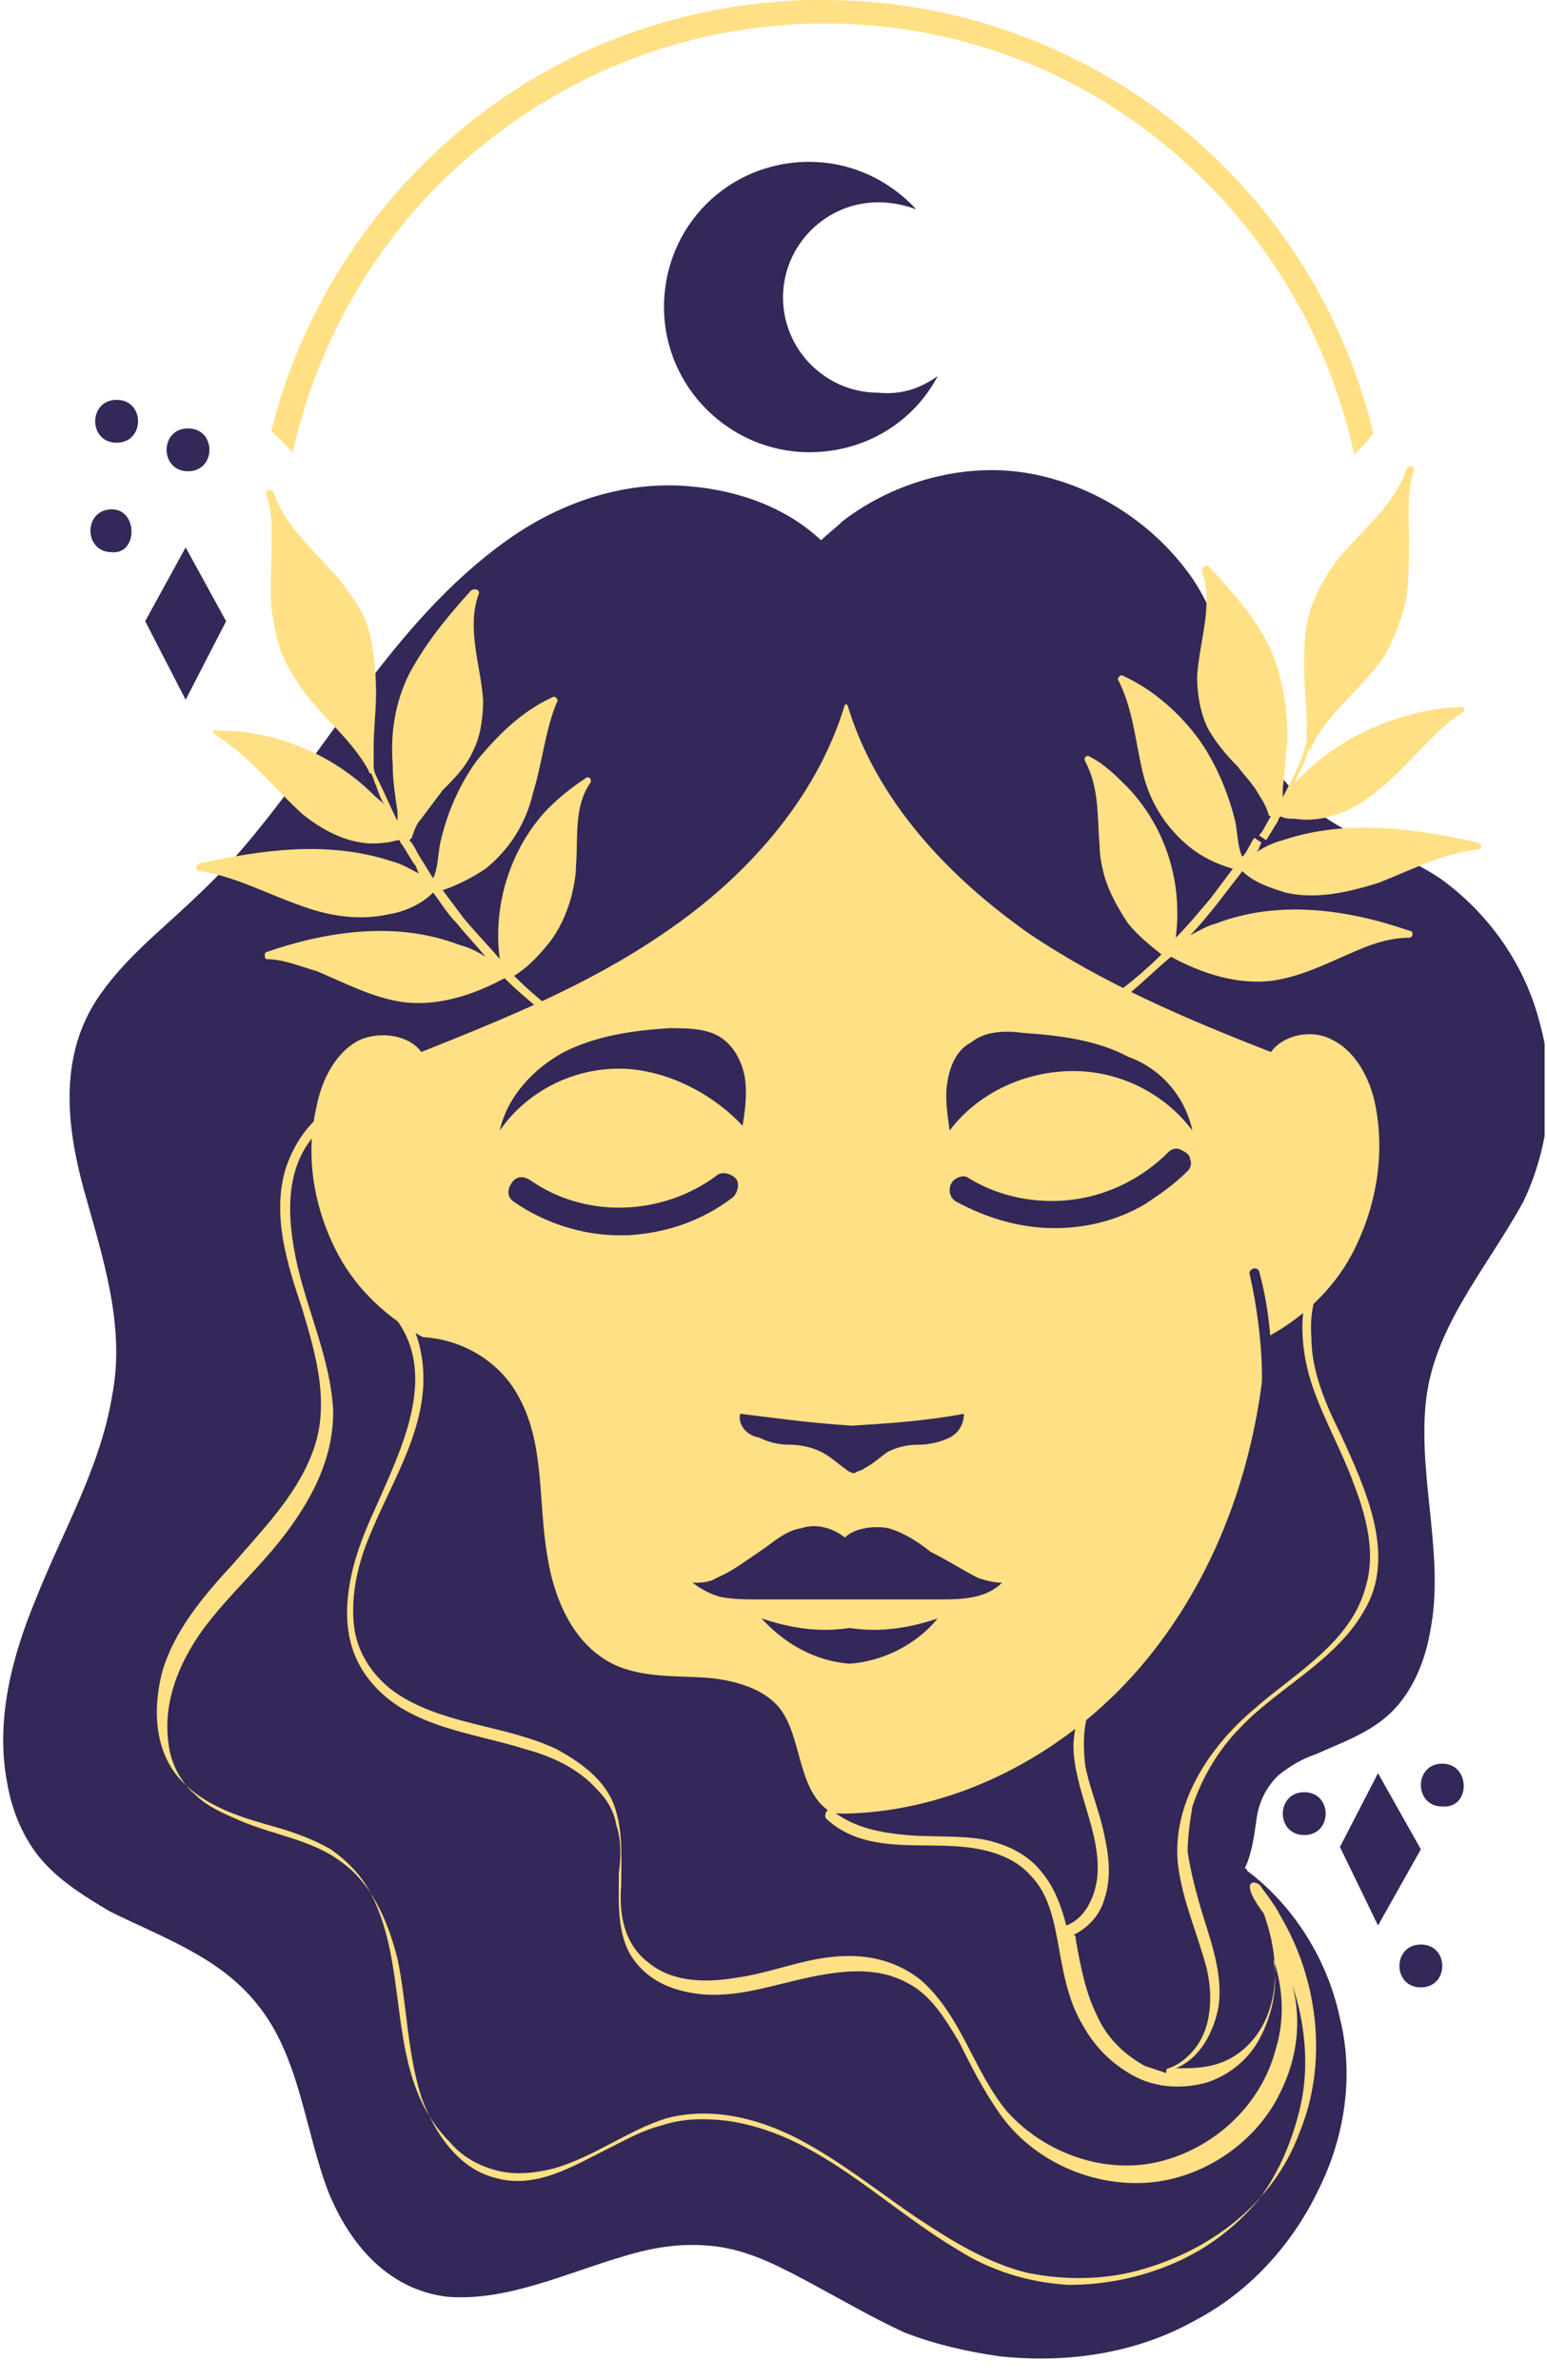 <svg width="65" height="100" fill="none" xmlns="http://www.w3.org/2000/svg"><g clip-path="url(#a)"><path d="M57.7 18.2C55.2 7.7 45.7 0 34.6 0h-.7c-6.4.2-12.3 2.8-16.7 7.5-2.8 3-4.8 6.6-5.8 10.6l.9.9c.9-4 2.8-7.7 5.7-10.8 4.2-4.4 9.8-7 15.9-7.2C40 .8 45.8 3 50.2 7.2c3.4 3.2 5.7 7.3 6.7 11.9.3-.3.6-.6.8-.9Z" fill="#FFE085"/><path d="M59.9 59c-.3 3.2.8 6.4.2 9.5-.2 1.2-.7 2.5-1.6 3.4-.9.9-2.1 1.3-3.2 1.8-.6.2-1.1.5-1.6.9-.5.5-.8 1.1-.9 1.8-.1.7-.2 1.5-.5 2.1 0 0 .1 0 .1.1 2 1.5 3.4 3.8 3.9 6.2.6 2.4.2 5-.9 7.2-1.1 2.3-2.9 4.3-5.2 5.5-2.5 1.4-5.4 1.8-8.2 1.5-1.4-.2-2.7-.5-4-1-1.3-.6-2.5-1.3-3.8-2-1.3-.7-2.6-1.4-4-1.6-1.4-.2-2.7 0-4 .4-2.4.7-4.9 1.9-7.4 1.7-2.5-.3-4.1-2.2-5-4.4-1-2.6-1.2-5.7-3-7.9-1.6-2-4-2.8-6.2-3.9-1-.6-2-1.2-2.8-2.1C1 77.3.5 76.1.3 74.9c-.5-2.6.2-5.3 1.2-7.7 1.1-2.8 2.7-5.5 3.2-8.5.6-3-.4-5.9-1.2-8.8-.7-2.6-1-5.4.5-7.8.7-1.1 1.7-2.1 2.7-3 1.1-1 2.1-1.9 3.1-3 3.9-4.4 6.6-9.9 11.5-13.4 2.1-1.5 4.6-2.4 7.2-2.3 2.2.1 4.4.8 6 2.3.3-.3.6-.5.9-.8 2.2-1.7 5.2-2.5 7.9-2s5.2 2.1 6.8 4.4c1.6 2.4 1.8 5.3 3.3 7.7.8 1.3 1.9 2.2 3.2 2.9 1.3.7 2.7 1.2 3.9 2 2.1 1.5 3.6 3.7 4.2 6.1.7 2.5.4 5.2-.7 7.5-1.6 2.9-3.8 5.3-4.1 8.5Z" fill="#332857"/><path d="M56.801 52.7c-.8 1.5-2.1 2.7-3.6 3.5-.3 4.9-1.9 9.7-5 13.5-3.1 3.8-7.8 6.4-12.7 6.5-4.9-.1-9.6-2.7-12.7-6.5-3.1-3.8-4.6-8.6-5-13.5-1.5-.8-2.8-2-3.6-3.5-1-1.9-1.4-4.1-.9-6.2.2-1.1.8-2.3 1.8-2.8.9-.4 2.1-.2 2.6.5 3.5-1.4 7-2.8 10.2-5 3.4-2.3 6.4-5.6 7.6-9.6h.1c1.2 4 4.2 7.2 7.6 9.6 3.1 2.1 6.6 3.6 10.2 5 .5-.7 1.7-1 2.6-.5 1 .5 1.6 1.7 1.8 2.8.4 2.1 0 4.3-1 6.2Z" fill="#FFE085"/><path d="M39.4 68c-.9 1.1-2.3 1.8-3.7 1.9-1.4-.1-2.7-.8-3.7-1.9 1.2.4 2.4.6 3.7.4 1.3.2 2.5 0 3.7-.4ZM26 44.9c-2 0-3.9 1-5 2.6.3-1.4 1.4-2.6 2.7-3.3 1.4-.7 2.9-.9 4.4-1 .8 0 1.6 0 2.2.4.6.4.9 1.1 1 1.7.1.7 0 1.4-.1 2-1.3-1.4-3.3-2.4-5.2-2.4ZM31.101 59.4c1.6.2 3.1.4 4.7.5 1.6-.1 3.1-.2 4.7-.5 0 .4-.2.8-.6 1-.4.2-.9.3-1.3.3-.5 0-.9.1-1.3.3-.3.2-.6.5-1 .7-.1.1-.3.1-.4.2-.1 0-.3-.1-.4-.2-.3-.2-.6-.5-1-.7-.4-.2-.9-.3-1.3-.3-.5 0-.9-.1-1.3-.3-.6-.1-.9-.6-.8-1ZM50.101 47.5c-1.2-1.6-3.1-2.5-5-2.5-2 0-4 .9-5.2 2.5-.1-.7-.2-1.4-.1-2 .1-.7.4-1.4 1-1.7.6-.5 1.5-.5 2.2-.4 1.5.1 3.1.3 4.4 1 1.4.5 2.4 1.7 2.7 3.1ZM41.1 66.3c.3.1.7.2 1 .2-.3.3-.7.5-1.2.6-.5.1-1 .1-1.6.1h-7.4c-.5 0-1.1 0-1.6-.1-.4-.1-.8-.3-1.2-.6.3 0 .7 0 1-.2.7-.3 1.2-.7 1.8-1.1.6-.4 1.1-.9 1.8-1 .6-.2 1.3 0 1.8.4.4-.4 1.2-.5 1.8-.4.7.2 1.3.6 1.8 1 .8.4 1.4.8 2 1.1Z" fill="#332857"/><path d="M52.801 86.9c-.9 2-2.7 3.5-4.7 4.3-2.4 1-5 1-7.6.7-2.1-.3-4.2-.8-6.2-1.6s-3.9-1.8-5.7-3c-1.8-1.2-3.4-2.6-4.9-4.2-1.5-1.6-2.8-3.4-3.9-5.3-1.2-2-2.1-4.2-2.8-6.5-.7-2.3-1.1-4.6-1.2-6.9-.2-2.4-.1-4.7.3-7.1 0-.3.1-.6.2-1h.1c2.1-.5 4.4.5 5.4 2.4 1.1 2 .8 4.4 1.2 6.7.3 1.9 1.2 4 3.2 4.7 1.2.4 2.4.3 3.6.4 1 .1 2.2.4 2.9 1.2 1.1 1.3.7 3.8 2.5 4.6 1.1.5 2.2 0 3.4.1 1 0 1.9.6 2.4 1.4.5.8.8 1.8.9 2.8.1 1.2.1 2.4.3 3.6.2 1.1.6 2.1 1.4 2.9.7.7 1.6 1.2 2.6 1.4 2.1.4 4.1-.5 5.5-2.1.9-1.1 1.4-2.4 1.5-3.7.3 1.3.2 2.9-.4 4.2ZM30.301 49.7c-2.4 1.8-5.7 1.9-8.2.2-.2-.1-.4.2-.2.3 1.3.9 2.9 1.4 4.5 1.3 1.5-.1 3-.6 4.2-1.5.1-.1-.1-.4-.3-.3Z" fill="#332857"/><path d="M26 51.9c-1.5 0-3.1-.5-4.4-1.4-.3-.2-.3-.5-.1-.8.2-.3.5-.3.8-.1 2.3 1.6 5.5 1.5 7.8-.2.2-.2.6-.1.8.1.2.2.1.6-.1.8-1.3 1-2.8 1.5-4.4 1.6H26ZM49.4 48.7c-1.1 1.1-2.6 1.9-4.2 2.1-1.6.2-3.3-.2-4.7-1-.2-.1-.4.2-.2.3 2.3 1.4 5.2 1.4 7.6.2.6-.4 1.2-.8 1.8-1.3.1-.2-.1-.5-.3-.3Z" fill="#332857"/><path d="M44.3 51.6c-1.4 0-2.8-.4-4.1-1.1-.2-.1-.3-.3-.3-.5s.1-.4.3-.5c.2-.1.4-.1.5 0 1.3.8 2.9 1.1 4.4.9 1.5-.2 2.9-.9 4-2 .1-.1.3-.2.5-.1s.4.2.4.4c.1.2 0 .4-.1.5-.6.6-1.2 1-1.8 1.4-1.2.7-2.5 1-3.8 1ZM52.9 53.4c-.1-.2-.4-.1-.4.1.4 1.8.6 3.6.5 5.4 0 .2.4.2.4 0 .1-1.8 0-3.7-.5-5.5Z" fill="#332857"/><path d="M56.301 60.2c-.6-1.2-1.2-2.6-1.2-4-.1-1.1.2-2.4 1-3.2l.6-.6c.2-.1 0-.5-.2-.3-.9.6-1.5 1.6-1.7 2.7-.2 1.2 0 2.5.4 3.6.5 1.4 1.2 2.6 1.7 4 .5 1.3.9 2.8.5 4.2-.6 2.4-3 3.7-4.7 5.2-1.9 1.6-3.5 4-3.2 6.6.2 1.5.8 2.8 1.2 4.3.3 1.3.2 2.8-.8 3.7-.2.2-.5.4-.8.5-.1 0-.1.1-.1.2l-.9-.3c-.9-.5-1.6-1.2-2-2.1-.5-1-.7-2.1-.9-3.2 0-.1 0-.2-.1-.2.6-.3 1.1-.8 1.3-1.5.3-.9.2-1.8 0-2.7-.2-1-.6-1.9-.8-2.9-.1-.8-.1-1.7.2-2.5.3-.9.9-1.7 1.6-2.3.2-.2-.1-.4-.3-.3-1.2 1-1.9 2.6-2 4.2 0 1.9 1.2 3.7 1 5.6-.1.8-.5 1.7-1.3 2-.2-.8-.5-1.6-1-2.2-.6-.8-1.5-1.2-2.4-1.4-1.1-.2-2.2-.1-3.3-.2-1.1-.1-2.2-.3-3.1-1-.2-.2-.4.1-.3.3 1.6 1.5 3.9 1 5.8 1.2 1 .1 2.1.4 2.8 1.2.8.8 1 2 1.2 3.1.2 1.1.4 2.2 1 3.2.5.9 1.2 1.6 2.1 2.1.9.5 2 .6 3.1.3.9-.3 1.7-.9 2.2-1.8.6-1.1.8-2.3.6-3.4.4 1.2.5 2.5.1 3.8-.6 2.3-2.5 4.1-4.8 4.7-2.3.6-4.9-.3-6.5-2.1-1.4-1.7-1.9-4-3.6-5.5-1-.8-2.2-1.1-3.5-1-1.5.1-2.8.7-4.3.9-1.2.2-2.6.2-3.6-.6-1.1-.8-1.3-2.1-1.2-3.3 0-1.2.1-2.5-.4-3.6-.5-1-1.4-1.6-2.3-2.1-2.1-1-4.5-1-6.5-2.2-1-.6-1.8-1.6-2-2.8-.2-1.3.1-2.7.6-3.9 1-2.5 2.7-4.9 2.2-7.7-.1-.6-.3-1.2-.7-1.6-.1-.2-.5 0-.3.2 1.7 2.4.1 5.5-.9 7.8-.6 1.3-1.1 2.6-1.2 4-.1 1.3.2 2.5 1.1 3.5 1.6 1.8 4.2 2 6.4 2.7 1.1.3 2.2.8 3 1.7.4.4.7.9.8 1.5.2.6.2 1.3.1 2 0 1.2-.1 2.6.6 3.6s1.8 1.4 3 1.5c1.5.1 2.9-.4 4.3-.7 1.4-.3 2.9-.5 4.2.2 1 .5 1.6 1.5 2.2 2.5.5 1 1 2 1.7 3 1.4 2 3.9 3.1 6.3 2.9 2.3-.2 4.5-1.7 5.5-3.8.7-1.4.9-3 .5-4.5.5 1.5.7 3.2.4 4.8-.3 1.5-.9 3-1.8 4.2-1 1.2-2.2 2.1-3.6 2.7-1.4.6-2.9.9-4.4.9-1.7-.1-3.3-.6-4.7-1.5-3.2-1.9-5.9-4.9-9.7-5.4-.9-.1-1.8-.1-2.7.2-.8.2-1.5.6-2.3 1-1.4.7-3 1.7-4.7 1.2-1.6-.4-2.6-2-3.1-3.4-.6-1.9-.6-3.9-1-5.8-.4-1.6-1.1-3.2-2.4-4.1-1.2-.9-2.8-1.1-4.2-1.7-.7-.3-1.4-.6-1.9-1.1-.6-.5-1-1.3-1.1-2-.3-1.8.4-3.5 1.4-4.9 1.1-1.5 2.5-2.7 3.6-4.2s1.9-3.1 1.9-5c-.1-2.1-1-4-1.5-6.1-.5-2.2-.5-4.2.8-5.6.5-.6 1.2-1 1.9-1.1.2 0 .2-.4 0-.4-1.6.2-2.7 1.5-3.2 3-.6 2 .1 4.1.7 5.9.6 2 1.2 4.1.4 6.1-.7 1.8-2.1 3.2-3.3 4.6-1.2 1.3-2.5 2.8-3 4.6-.4 1.6-.3 3.4.9 4.6 1.1 1.1 2.6 1.5 4 1.9.7.2 1.5.5 2.2.9.7.5 1.3 1.1 1.7 1.9 1.7 3.3.5 7.6 3.3 10.4.5.6 1.2 1 2 1.2.8.2 1.6.1 2.4-.1 1.7-.5 3.1-1.6 4.7-2.1 1.9-.5 3.9 0 5.6.9 1.7.9 3.2 2.1 4.8 3.2 1.5 1 3.1 2 4.8 2.4 1.5.3 3.1.3 4.6-.1 3-.8 5.7-2.8 6.8-5.8 1.2-2.9.8-6.4-.8-9.1-.2-.4-.5-.8-.8-1.2-.1-.3-1.1-.5.1 1.1.5 1.4.7 3 .1 4.4-.4.9-1.1 1.6-2 1.9-.6.2-1.2.2-1.8.2 1-.4 1.6-1.5 1.8-2.6.2-1.5-.4-2.9-.8-4.3-.2-.7-.4-1.5-.5-2.2 0-.6.1-1.3.2-1.9.4-1.2 1.1-2.4 2-3.3 1.6-1.7 4-2.8 5.2-4.9 1.4-2.3.1-5.1-1-7.5ZM9.1 30.9c1.4.9 2.4 2.2 3.6 3.3 1 .8 2.2 1.4 3.5 1.2.2 0 .4-.1.6-.1 0 .1.1.2.1.2.2.3.3.5.5.8l.3-.2c-.2-.3-.3-.6-.5-.8l.1-.1c.1-.3.2-.6.4-.8l.9-1.2c.5-.5 1-1 1.3-1.7.3-.6.4-1.4.4-2.1-.1-1.4-.7-3-.2-4.4.1-.2-.1-.3-.3-.2-1 1.1-1.9 2.2-2.6 3.5-.6 1.2-.8 2.5-.7 3.8 0 .7.1 1.3.2 2v.4c-.3-.6-.5-1.1-.8-1.7-.1-.2-.2-.4-.2-.6V31.4c0-.8.1-1.5.1-2.3 0-.9-.1-1.8-.3-2.6-.2-.8-.7-1.4-1.2-2.1-1-1.2-2.3-2.2-2.8-3.7-.1-.2-.4-.1-.3.1.3.9.2 1.8.2 2.8 0 .8-.1 1.7.1 2.5.1.8.4 1.7.9 2.4.8 1.4 2.3 2.4 3.1 3.9 0 0 0 .1.1.1.1.2.1.3.2.5.1.3.2.6.4.9-.1-.2-.3-.3-.5-.5-1.7-1.7-4.1-2.7-6.5-2.7-.3-.1-.3.1-.1.2Z" fill="#FFE085"/><path d="M8.4 36.6c1.4.2 2.7.9 4.1 1.4 1.3.5 2.6.7 3.9.4.6-.1 1.3-.4 1.8-.9.3.4.6.9 1 1.3.4.5.8.9 1.2 1.4-.3-.2-.7-.4-1.1-.5-2.6-1-5.5-.6-8.1.3-.1 0-.1.3 0 .3.7 0 1.4.3 2.1.5 1.2.5 2.3 1.1 3.6 1.3 1.5.2 3-.3 4.3-1 .5.5 1.1 1 1.7 1.5.2.1.3.3.5.4l.2-.3c-.7-.5-1.4-1.1-2-1.7.5-.3 1-.8 1.4-1.3.5-.6.8-1.3 1-2 .1-.4.2-.9.2-1.3.1-1.2-.1-2.5.6-3.5.1-.2-.1-.3-.2-.2-.6.4-1.1.8-1.6 1.3-1.6 1.7-2.3 4.1-2 6.3-.5-.6-1-1.1-1.5-1.7l-.9-1.2c.6-.2 1.2-.5 1.8-.9 1-.8 1.7-1.9 2-3.2.4-1.3.5-2.6 1-3.8.1-.1-.1-.3-.2-.2-1.3.6-2.3 1.6-3.2 2.7-.7 1-1.2 2.1-1.5 3.4-.1.5-.1 1.1-.3 1.5-.2-.3-.3-.5-.5-.8l-.3.2c.1.1.1.2.2.4-.4-.2-.7-.4-1.1-.5-2.7-.9-5.5-.5-8.2.1-.1.1-.1.3.1.3ZM61.399 29.7c-2.4.1-4.8 1.1-6.5 2.7l-.5.5c.1-.3.3-.6.4-.9.1-.2.1-.3.2-.5 0 0 .1 0 .1-.1.7-1.5 2.2-2.5 3.1-3.9.4-.7.7-1.5.9-2.4.1-.8.1-1.6.1-2.5 0-.9-.1-1.9.2-2.8.1-.2-.2-.3-.3-.1-.5 1.5-1.8 2.5-2.8 3.7-.5.6-.9 1.3-1.2 2.1-.3.9-.3 1.7-.3 2.6 0 .8.1 1.5.1 2.3V31.2c-.1.2-.1.4-.2.6-.2.6-.5 1.1-.8 1.7v-.4c.1-.7.1-1.3.2-2 0-1.3-.2-2.6-.7-3.8-.6-1.3-1.6-2.4-2.6-3.5-.1-.1-.3 0-.3.2.5 1.4-.1 2.9-.2 4.4 0 .7.1 1.4.4 2.1.3.6.8 1.2 1.3 1.7.3.4.7.8.9 1.2.2.3.3.5.4.8 0 .1.1.1.1.1-.2.3-.3.6-.5.8l.3.2c.2-.3.3-.5.5-.8 0-.1.1-.2.1-.2.2.1.4.1.6.1 1.3.2 2.6-.4 3.5-1.2 1.3-1 2.2-2.4 3.6-3.3 0 .1.1-.2-.1-.2Z" fill="#FFE085"/><path d="M62.1 35.4c-2.7-.6-5.5-1-8.2-.1-.4.1-.8.3-1.1.5.1-.1.1-.2.2-.4l-.3-.2c-.2.3-.3.6-.5.8-.2-.4-.2-1-.3-1.5-.3-1.2-.8-2.4-1.5-3.4-.8-1.1-1.9-2.1-3.2-2.7-.1-.1-.3.1-.2.2.6 1.2.7 2.5 1 3.8.3 1.3 1 2.4 2 3.2.5.4 1.1.7 1.8.9l-.9 1.2c-.5.6-1 1.2-1.5 1.7.3-2.3-.4-4.6-2-6.3-.5-.5-1-1-1.6-1.3-.1-.1-.3 0-.2.2.6 1.1.5 2.4.6 3.5 0 .5.1.9.2 1.3.2.7.6 1.4 1 2 .4.5.9.9 1.4 1.3-.6.6-1.3 1.2-2 1.7l.2.3c.2-.1.4-.3.5-.4.6-.5 1.1-1 1.7-1.5 1.3.7 2.8 1.2 4.3 1 1.3-.2 2.4-.8 3.6-1.3.7-.3 1.4-.5 2.1-.5.2 0 .2-.3 0-.3-2.6-.9-5.5-1.3-8.1-.3-.4.1-.7.3-1.1.5.4-.4.8-.9 1.2-1.4.3-.4.7-.9 1-1.3.5.5 1.2.7 1.8.9 1.3.3 2.6 0 3.9-.4 1.3-.5 2.6-1.2 4.1-1.4.3 0 .3-.2.1-.3Z" fill="#FFE085"/><path d="M39.4 15.8c-1 1.9-3 3.2-5.4 3.2-3.3 0-6.1-2.7-6.1-6.1 0-3.4 2.7-6.1 6.1-6.1 1.8 0 3.4.8 4.5 2-.5-.2-1.1-.3-1.6-.3-2.2 0-4 1.8-4 4s1.8 4 4 4c1 .1 1.8-.2 2.5-.7ZM7.8 23l1.7 3.1-1.7 3.3-1.7-3.3L7.8 23ZM4.7 21.4c-1.2 0-1.2 1.8 0 1.8 1.1.1 1.1-1.8 0-1.8ZM7.9 18c-1.2 0-1.2 1.8 0 1.8s1.2-1.8 0-1.8ZM4.9 16.8c-1.2 0-1.2 1.8 0 1.8s1.2-1.8 0-1.8ZM57.9 74.5l1.8 3.2-1.8 3.2-1.6-3.3 1.6-3.1ZM54.8 75.3c-1.2 0-1.2 1.8 0 1.8s1.2-1.8 0-1.8ZM59.7 81.7c-1.2 0-1.2 1.8 0 1.8s1.2-1.8 0-1.8ZM60.601 74.1c-1.2 0-1.2 1.8 0 1.8 1.2.1 1.2-1.8 0-1.8Z" fill="#332857"/></g><defs><clipPath id="a"><path fill="#fff" d="M0 0h64.9v99.2H0z"/></clipPath></defs></svg>
